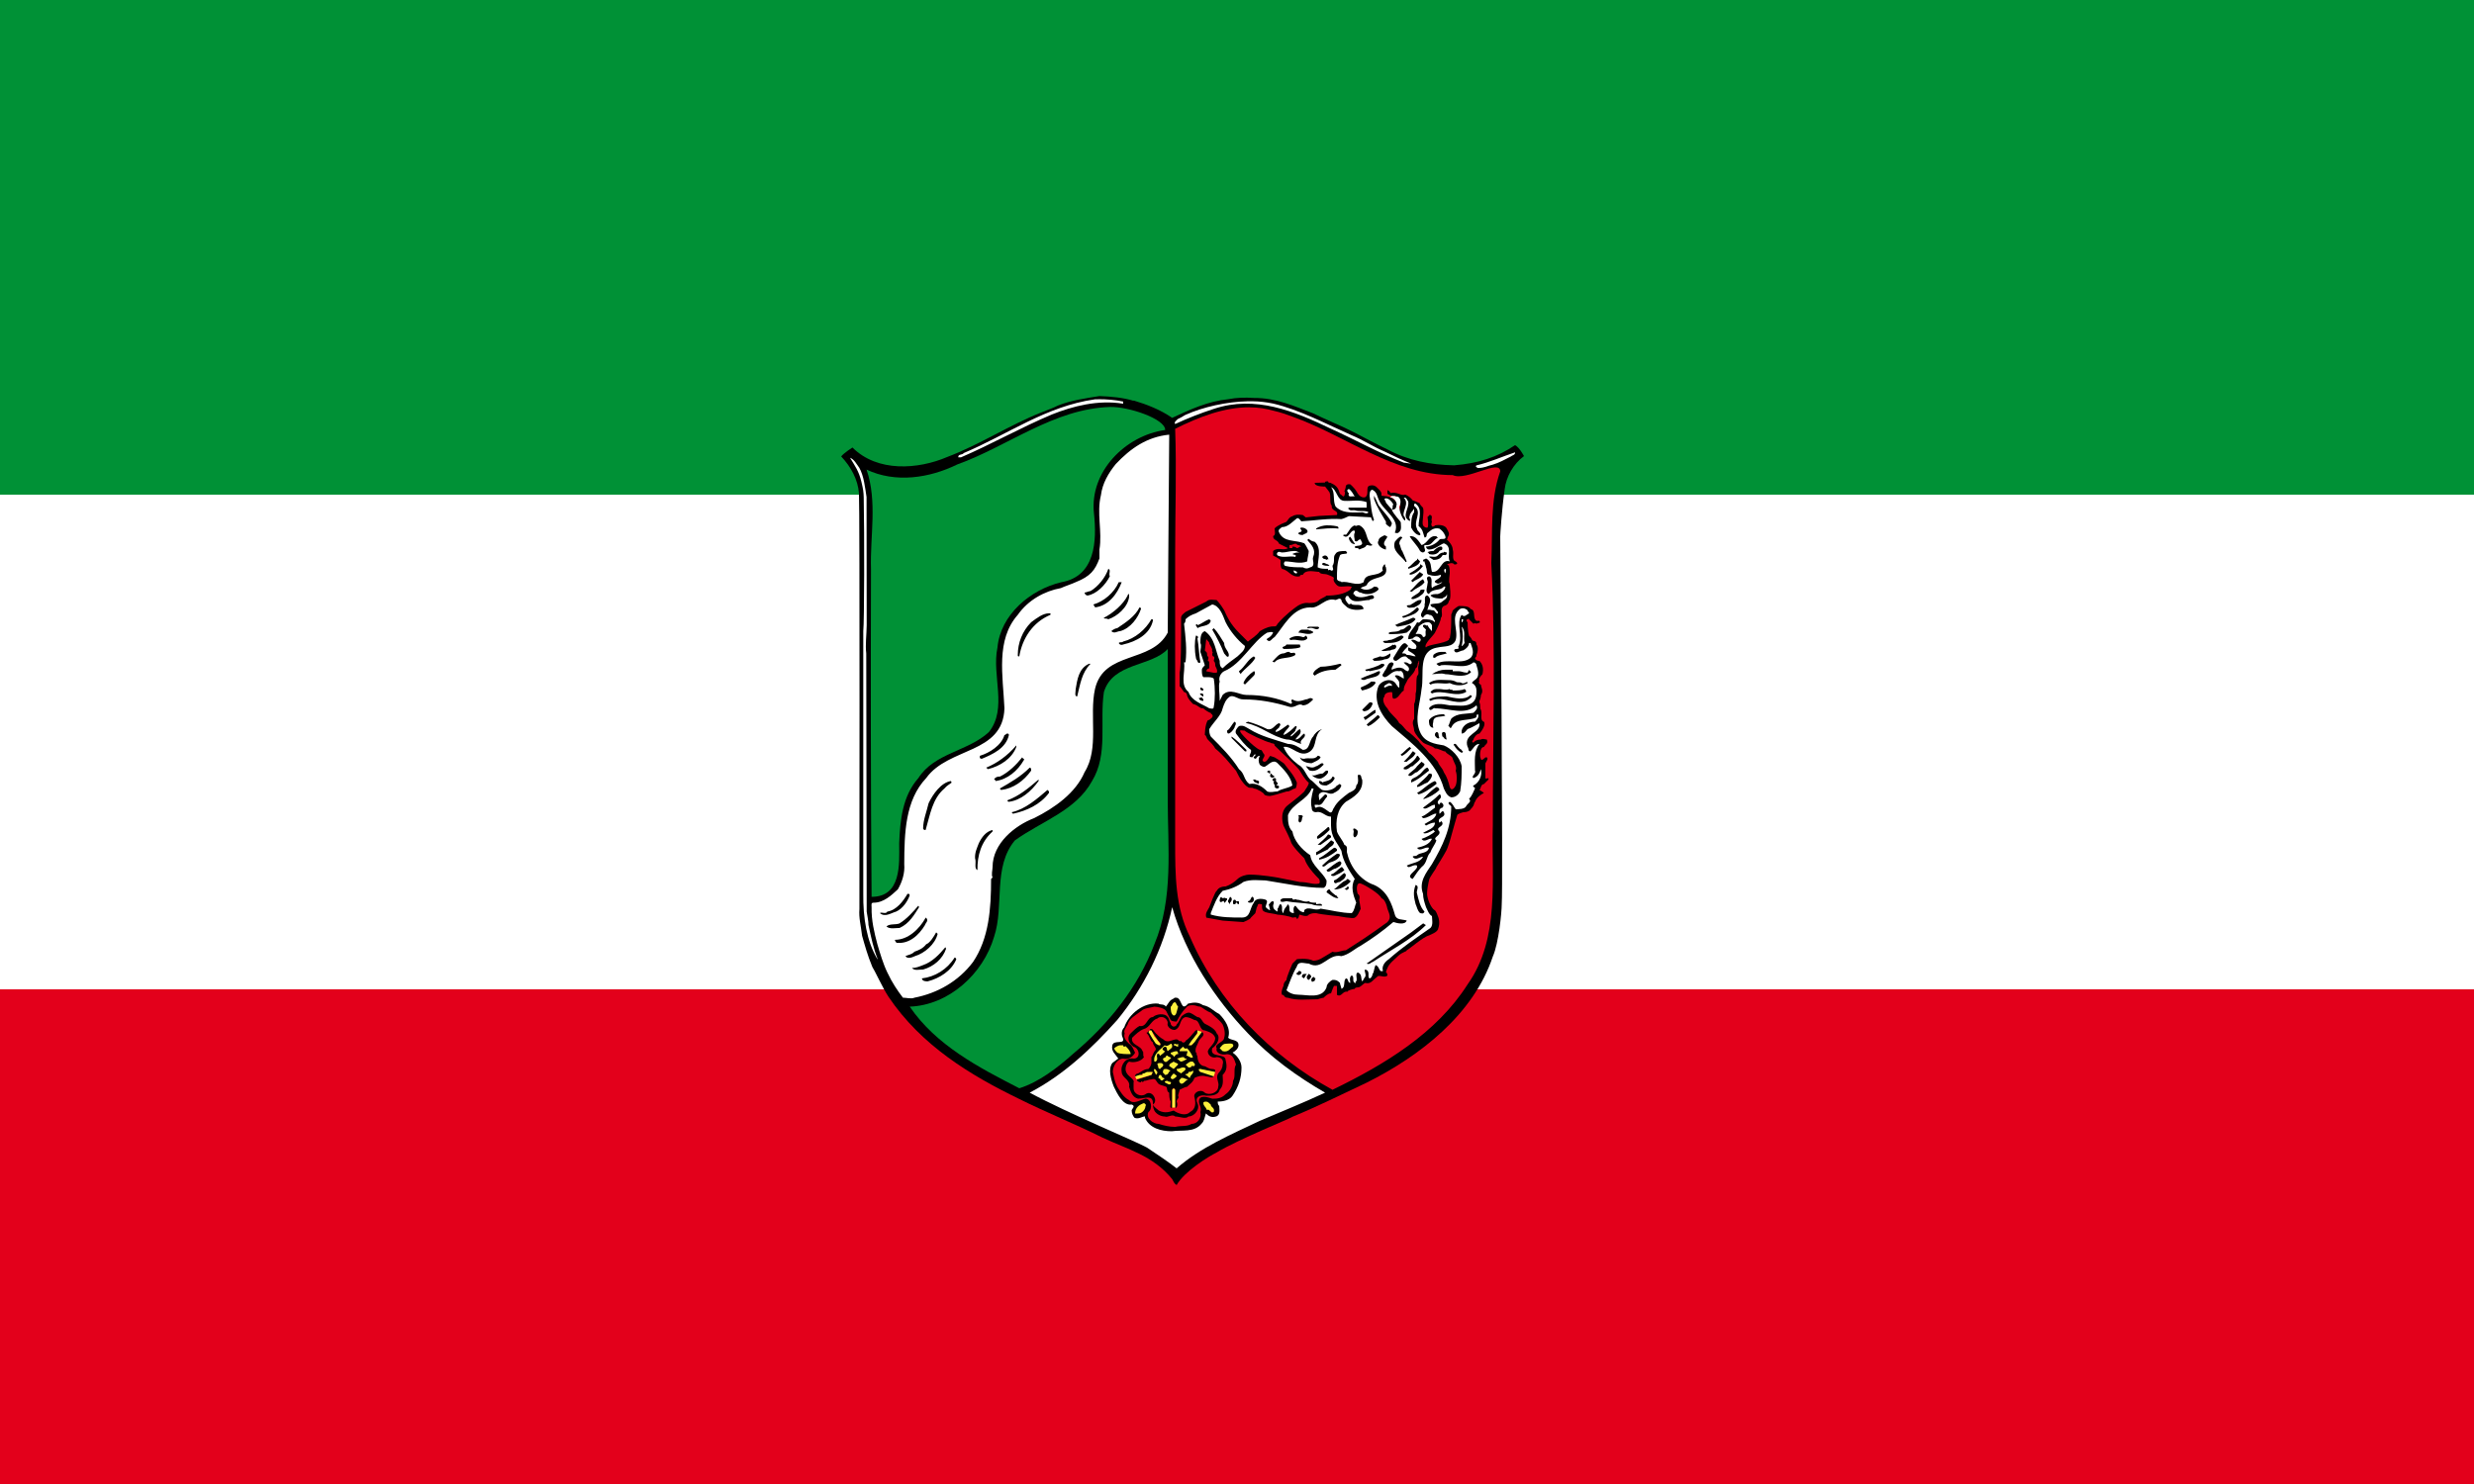 <?xml version="1.0"?>
<svg xmlns="http://www.w3.org/2000/svg" id="svg2130" height="480" width="800" viewBox="0 0 5 3">
<rect x="0" y="0" width="5" height="3" fill="#333333" stroke="none"/>
<desc>Civil flag of North Rhine-Westphalia</desc>
<rect height="1" width="5" y="0" x="0" fill="#009136"/>
<rect height="1" width="5" y="1" x="0" fill="#FFF"/>
<rect height="1" width="5" y="2" x="0" fill="#e3001b"/>
<g transform="matrix(.003 0 0 .003 1.7 .799)">
<path d="m197 3.54c9 2.68 18 6.19 26 11.7 12-5.58 24-11.2 38-12.6 5-1.02 11-1.23 17-0.82 15-0.1 27 5.47 40 10.4 7 3.4 14 6.4 21 9.6 9 4.2 20 10.5 29 14.7 14 7.5 29 10.4 45 10.7 16-1.3 29-5.4 41-13.6 3 1.6 6 7.4 6 7.4-7 5.1-12 13.8-13 22.3-2 13.9-3 30.7-3 31.9 0 3.1 2 236 1 248 0 5-2 26-6 35-13 39-49 67-85 85-17 8-33 16-50 23-1 1-36 15-51 24-6 3-22 13-27 22-1-1-1 0-3-4-13-16-30-20-47-28-18-9-38-17-56-26-33-16-66-36-88.2-69-3.9-6-9.4-18-10.8-20-3.3-8-4.9-14-6.9-21-0.8-7-2.3-12-1.8-18 0 0 0.3-272-0.3-280-0.7-9.4-5.4-18-12-25 2.19-2.6 7.61-6 7.61-6 16.8 16.8 44.2 14.8 63.8 6.4 22.2-8.4 41.6-21.4 63.6-30.1 4-1.58 8-3.02 11-4.57 9-3.61 19-4.96 28-6.4 8 0.307 16 1.03 23 3.2"/>
<path fill="#e3001b" d="m275 8.12c-17-0.05-34 6.48-50 14.5 1 27.9 0 55.7 0 83.4v195c0 22 0 44 10 64 19 44 54 80 96 103 35-17 70-38 91-71 22-31 16-71 17-107 0-59 2-118-1-177 1-20.4-1-42.1 6-61.7 0-8.7-23 6.8-32 2.5-40-0.1-72-26.6-108-39.4-4-1.5-8-2.9-12-3.8-6-1.7-11-2.45-17-2.47zm53 49.9c0 1.4 2 0.7 2 1.2 4 1.7 5 3.7 6 7.2 2 1.3 2 2.4 3 1.3 0-0.8 1-2.1 0-3 0 0 1-2 1-3.8 1-0.9 1-1.1 3-0.9 1 1 2 1.8 3 3.1s2 3 2 3.1c1 1.6 3 3.1 5 2.5 3-1.8 0-6.9 3-7.8 4-1 5 1.6 7 3.3 1 1.6 1 1.1 1 3.5 2 0.2 5 0.3 6 1.2 2 0.5 4 2.4 5 3.9 0 2.2-1 3.4-2 5 0 0.1-1-0.3-1 0.3 1 0.8 1 3.3 3 3.4 1-4.4 4-10.7-2-13.7-2 0.4-3-0.2-5-1.4v-2.5c1 0.5 2 1.2 2 2 5-1.1 7 2.2 10 1 2 0.8 4 2.4 5 3.9 3 1 3 1.3 5 2.1-1 0 2 2.9 2 2.9 1 3.7-1 9.5 0 11.9 1 1.4 2 1.6 3 1.5 1-1.3 0-7.2 0-7.2 1-0.4 1-1.8 2-1.3 2 0.9 0 3.1 1 4.3 0 1-1 1.9 0 3.2 0 0.8 2 0 2-0.5 3-0.7 7-0.1 8 2.2 1 2 2 2.9 1 5.2-1 1 0 1.4-1 2.1 1 0.8 4 3.8 4 6.8 1 3-1 7 2 8l1 1c0 1-1 1-2 1-1-2-5 0-5 0 2 0 2 4 2 6 0 1-1 6 0 7 0 3 1 7 0 11-1 0 0 3-4 4-3 2 0 6-2 8 0 2-2 6-4 10-1 2-8 8-6 10 0-1 5-2 5-2 5-1 9-2 10-3 1 0 0-2 1-1 1-5 1-10 1-15 0-3 0 0 1-4 2-2 4-3 4-3 3 0 7 0 8 2 4 1 1 6 4 8h2c1 2-1 1-2 2-1-1-2 0-2 0l-3-3c0-1-1 0-1 0-1 0-1 1 0 2 0 0 0 6 1 9 0 0 2 2 2 3 1 1 3 0 3 3 0 0 2 2 0 7 0 1 0 1-1 2 0 1 1 2 3 2 2 2 3 5 2 9-1 1-3 3-2 5-1 0 0 2 1 2 0 2 2 4 0 7 0 0 0 2-1 4v1c1 2 0 4 1 5 1 3-1 7 2 8 0 0 2 2-3 8-2 0-4 3-4 4 0 0-2 2 0 2 1-1 2-2 5-2 1-1 3 0 4 0 1 3-1 3-2 5-3 0-3 7-2 8 0 2 3-1 3-1h1c1 1 0 2-1 4v10c0 1 3-1 2 1l-3 3c-2 0-2 3-3 4 2 1 3 2 3 2-2 1-5 3-6 6-1 1 0 2-3 5-1 2-5 2-5 2s-4 1-4 2c0 0-3 10-4 14 0 0-2 8-4 11-1 2-6 10-6 10 0 1-5 7-5 9 0 0-2 8-1 11 1 5 4 9 5 9 1 1 2 4 2 4s2 4 0 9c-1 2-4 3-6 4-4 1-13 9-15 10 0 1-3 1-6 4-2 2-6 5-7 8 0 0-1 2-1 3 1 0 1 2 1 2-2 2-6-1-7 1-3 2-4 5-8 4-2 1-3 3-5 3 0 0-2 0-2 1-1 0-5 1-5 2-3-1-4 4-7 2v-6h-2c-1 2-2 5-2 5-2 0-4 2-5 3-1 0-4 1-4 1-7 0-14 1-20-1-3 0-2-2-4-2-1-2 1-6 1-6 0-2 1-3 2-4 0-2 4-11 4-11l3-3s7-1 11 1c4 0 6-2 8-3l5-3c3 1 6-1 9-1 19-12 25-17 28-19 3-3 1-6 0-9-1-5-3-7-4-7-1-3-11-9-14-10s-3 4-2 7c2 1 1 4 1 4l1 6c-1 2-2 5-4 6-1 1-11-1-11-1s-11-1-15-2c-2 0-3 0-5 1-1 2-6 0-6 0-1 0 0 2-2 3 0-2-2-1-3-1-2-1-8-2-10-2-3-1-9-1-10-3s0-5-1-4c-3-1-2 1-3 2l-1 4-3 3c0 1-5 3-5 3l-14-1-11-2c-1-3 1-5 2-7 0 0 4-11 5-11 1-2 3-3 6-3 3-1 6-3 8-5s6-3 8-3c8 0 19 2 19 2l15 3c6 0 9 2 13 1 1-1 0-3 0-3-7-7-9-11-10-14-2-2-8-8-9-11 0-1-4-9-5-11 0 0-3-8 2-13 1-1 8-6 12-10 1-2 3-4 3-6-2-1-6-8-6-8-1-2-12-12-17-17 0-2-2-1-3-2-2 0-17-7-17-8-2 0-4-1-3 1s12 13 14 12c1 1 1 2 2 3 1 2-3 4 0 5 2 0 3-3 4-4l3 1s7 4 7 5c3 4 6 7 8 12 0 0 0 3-1 4-2 0-3 2-6 2-3 1-10 3-11 3s-3 0-4-1c0-1-5-4-7-4-1-1-3 0-4-1-2-1-4-4-4-4-1-1-3-5-4-7-6-7-8-10-14-15-1-2-3-4-5-6-1-1-1-3-2-3 0 0 0-7 2-10 1 0 2-1 3-2 1-2-1-2-1-3-1 0-4-2-5-3-3 0-3-2-7-3-4-4-4-6-4-6 0-1-1-2-2-2 0 0-2-3-3-4v-9c1-3 1-26 1-26v-11c0-2 2-3 3-4l14-7c2-2 5-1 7-1 1 1 5 6 6 9 1 2 3 7 9 13l6 6c1-1 6-4 8-7 10-6 10-1 12-5 5-6 12-11 12-11 5-4 9-3 9-3 2 0 5 0 7-2 1-1 4-2 5-3 6 0 12-1 16-4l1-2c-4-1-8 1-10-1-1-1-3-3-2-5-1-1-4-2-4-2-2-1-5 0-6-2-3 0-9-2-11 2-1 0-2 0-2 1-6 1-7-4-12-5-1-1-1-3-1-4v-2c-1-1-5-3-5-3v-3c3-3 7 0 10-2l-6-3c-1-2.8-4-2.1-4-5.1 2-0.7 1-3.5 1-5.2 2-2.2 7-4 7-4 2-0.4 2-3.4 5-4.2 2-1.2 4-1.2 7-0.8l2 1.6 9-1 12-0.6c1-2.6-2-2.7-3-4.2-1-0.7 0-2.4-1-2.7-1-2.6 0-5.8-1-8.4 0 0-2-2.8-3-3.9 0 0-7 0.3-7-2.5l7-0.2c0-1 1-0.7 2-0.8zm-22 42c-1 0-2 1-4 1v0 2h1 1v-1c1 0 2 0 3 1 0 0 1 0 2-1h1c-1-1-2-1-2-1-1 0-1-1-2-1zm-60 64-1 8l1 1c1 1 0 2 1 3s0 2 0 3c1 0 1 1 1 2v3c-1 0-2 1-2 2l5 1v0h2c1-2-1-4-1-5s0-2-1-3c0-1 1-2 0-3-1 0-1-1-1-2 1-1-1-2 0-2 0-2-2-4-2-5s-2-2-2-3zm143 15v1c-1 0 0 3-2 4-1 4-5 6-6 9-1 2-2 3-2 6-2 1-3 4-5 5-4 2-2-3-3-4-3 0-5 1-5 3-2 2 0 6 2 8 2 4 6 6 8 10 2 1 3 3 5 5 3 2 6 5 8 7 2 3 5 5 7 8 3 2 4 4 6 6 1 3 3 4 4 7 2 3 3 6 4 10 1 3 3 1 4-1 1-3 1-7 0-10 1-3-1-5-2-8 0-2-4-3-5-5-2 0-4-2-7-2-2-2-5-2-8-4-2-2-5-5-6-8 0-3-2-5 0-8v-7-3c1-2 1-5 1-7 1-3 0-8 1-12 2-1 0-5 1-7 0-1 1-3 0-3zm-152 232c-1 0-3 0-4 1-3 3-5 6-7 10-1 0-3 0-4-1l-3-6c-1-2-6-3-8-3-4 1-7 1-9 3-4 3-8 5-9 9-1 2-3 4-2 6-1 3 1 5 3 7 2 1 3 4 4 6-1 2-4 5-8 4-4 0-7 5-7 9 1 4 1 6 3 10 2 3 4 7 8 9 3 3 7 0 11-1 4 0 5 7 2 9-2 4 3 8 7 8 3 1 7 2 11 2 4-1 8 0 11-2 4 0 7-4 6-8 1-3-1-5-1-7 0-5 6-3 9-2 3 0 6 0 9-3 3-2 5-6 5-9 2-3 0-8 2-11-1-3-2-7-6-7-4 1-8-1-7-4-2-3 5-4 5-7 1-3 0-7-1-9-2-3-5-5-8-8-3-1-5-3-7-4-2 0-3-1-5-1zm-3 5c2 0 4 2 6 3 3 0 3 4 6 5 2 1 6 3 7 6 3 3 0 8-3 10-2 7 9 3 9 8 1 4 1 7-2 10 0 3 1 7-2 10-1 4-6 4-9 4-4-1-8 1-6 5s-2 9-6 9c-2 2-6 0-9 0-2-2-5 1-7 0-3 0-6-2-7-4s-1-4-1-5c0-6-6-3-10-3-4-1-5-5-6-8 1-5-5-6-5-10-1-5 3-10 8-9 5 0 4-7 0-8-3-2-5-6-2-9 2-2 4-4 6-5 5 1 5-6 9-6 2-2 8-3 10 0 1 1 1 3 2 4 0 1 0 1 1 2s3 0 3-1c2-2 3-6 4-6 1-1 3-2 4-2zm-18 3c-1 0-2 0-3 1-4 1-5 6-9 7-3 1-6 4-8 6-1 5 6 5 7 9 1 0 0 3 1 4-2 3-7 4-10 3-2 1-3 5-2 7 1 3 6 5 5 7v4c0 4 5 6 8 4 4-3 8 3 6 6l-1 1c1 2 3 3 4 4 4 2 7 1 10 0 3 2 8 4 11 1 4-2 4-6 3-10-1-3 4-6 7-3 3 2 9 0 9-4 1-3-2-6 0-9 2-2 3-4 3-6 1-3-1-5-4-5-3 1-6-1-6-4 1-3 5-5 5-9-1-3-4-4-7-5-4 0-3-7-7-7-2-1-4-2-6-2-4 1-3 6-6 8-2 2-7-1-6-4 0-2-2-4-4-4zm-7 8c1 0 2 2 3 3s3 3 5 4c3 3 6 0 9 0 1 0 2 2 3 1 1 2 3 1 3 0 3-2 4-4 6-6 1-2 3-1 2 0-1 3-4 6-5 8 1 3 3-2 4-3s2-3 4-5c3 2-1 4-2 6-1 3-3 5-2 8 1 0 0 2 1 2 0 3 1 6 4 7 2 0 3 2 6 2 0 0 2 0 2 1s0 2-2 1-6-1-8-2c-2 2 0 2 2 2l7 2c0 3-3 1-5 1-3-1-6 0-8 1-1 3-3 4-5 6-1 0-3 1-5 2 0 1-1 3-1 4 1 2-1 2-1 4 1 2 0 5-1 4v-12c-1-2-2-1-2 1v11c-2 1-1-2-1-4-1-2-1-4-1-6-2-1-1-3-2-4-2-1-5-1-6-3-1-1-1-3-4-2-2 0-3 1-5 1-1 2-2-1-2 1-2 0-4-2-2-2 3-1 6-2 9-3 2-3-2-2-3-1-2 0-4 1-7 2-2 1-1-2 1-2 2-1 4-3 7-3 1-1 2-3 2-4v-4c1-1 1-3 3-5 0-2-2-3-2-5-2-1-2-4-4-6-1-1 1 0 1-2 2 4 4 8 7 10 3-1-1-3-1-4-2-3-3-5-5-6 0-1 0-1 1-1z"/>
<path d="m199 48.4c-9 6.2-14 16.3-15 26.9-2-0.3 0-3.9-1-5.9 1-2.8 2-5 2-7.9 3-5.6 8-12.3 14-14.2v1.1z"/>
<path d="m199 62.2c-3 4.3-5 9.1-5 14.1-1 0.2-1-0.6-2-1 0-7 3-14.1 9-17.5 2 2.2-1 2.4-2 4.4"/>
<path fill="#fff" d="m173 2.72c-1 0-1 0-2 0.03-33 4.64-59 23.8-88.4 36.2-1 1.5-3.9 0.5-3.7 2.9h1.8c20.3-8.7 40.3-20.1 61.3-28.9 14-5.61 31-10 48-7.25v-1.44c-5-1.08-11-1.61-17-1.59zm101 1.34c-14 0.26-30 3.76-42 9.14-2 1-2 1.4-5 2.7-1 0.9-3 2.2-2 3.5 8-3.7 17-7.3 26-10.2 28-9.31 54 1.4 79 13.4 17 7.7 32 16.2 49 22.8 2 0.2 3 0.5 5 0.7-6-2.4-11-4.8-18-8.2-8-3.4-14-7.6-22-10.9-17-7.5-35-17.2-53-21.4-5-1.01-9-1.47-14-1.54-1-0.01-2-0.02-3 0zm-53 22.5c-15 1.5-26 9.2-36 19.8-5 6.2-9 13-10 21-3 12 1 24.5-1 36.6v6c-3 8-6 12-16 16-2 1-8 3-10 4-11 2-22 8-29 18-15 17-10 41-9 63-1 31-37.6 26-52.7 47-14.2 15-14.7 37-14.8 58 0.5 6-1.4 12-4.3 17-4.4 4-9.5 9-16.4 9-1.6 0-1.4 1-1.3 3-0.2 9 1.8 17 3.9 25 1.8 6 3.8 13 6.7 19 3.3 7 6.7 12 10.5 17 2.5 0 5.5 1 7.8 0 15.4-3 29.6-11 39.4-24 10.8-16 12.2-36 12.2-56l1-1c-1-2 0-5 0-7 0-16 15-28 28-33 14-7 28-17 34-31 10-16 3-38 7-56 6-26 38-17 49-38l1-133zm233 11.9c-9 3-17 6.7-26 8.8-1 0.7 0 1.3 1 1.8 5-0.2 6-1.4 10-2.3 4-1.2 8-3.3 12-5.4 1-0.9 3-1 3-2.7v-0.2zm-448 3.7c3.3 5.5 5.9 8.9 7.6 16 1.2 5.1 1.5 6.8 1.6 10.7 0.5 24.4 0.4 84.1-0.3 90.1v177c-0.2 16 2.3 32 9.5 44h0.2c-2.8-7-4.5-15-6.2-23 0-3-0.8-6-1.2-9l-0.3-174c-0.7-6 0.2-12 0.3-19l-0.1-86.4c-1-6.4-1.8-14.3-4.9-19.7-1.8-2.4-3.41-5.7-6.2-6.7zm324 19.8c3 3.6 1 8.5 3 12.9 4 4.4 10 4.3 17 4.1 2-0.6 3 1.4 5 0.3v-0.7c-3-1-6-0.2-8-0.8-2-0.8-4 0.5-5-1-1-0.5 0-0.7 0-1h12v-3.7c-5-1.9-10-0.6-15-0.9-5-0.1-5-7.8-9-9.2zm12 1.2-1 0.6c0 0.7 0 1.7 1 2.1-1 3.9 3 1.5 4 2.5-1-1.5-2-4-4-5.2zm16 0.5c-2 0.2-2 2.6-2 4.2 1 5.3 1 11.2 3 16.1l-1 1c0-0.8-1-1.7-1-2.7l-15-0.8c-2 0.9-3 1.5-5 2-9-0.6-18 1-27 1.5-1-1.2-2-2.6-3-2-3 2.3-6 5.9-10 5.9-1 0.8-3 1.8-2 3.5 3 6.9 11 5 17 7.4 1 1.2 2 3.2 3 5.2 0 2-1 5-1 7-5 2-10 0-15 0-1 1-1 2 0 3 4 1 8 1 12 1 2 1 3 1 5 0 4-1 1-5 2-7 2-5-1-8-4-11.4l1-0.8c1 0.9 2 1.7 4 2 5 4.2 2 12.2 2 17.2 2 1 4 1 7 1v1c2-1 2 1 3 0 1 0 0-2 0-3 2-3 0-6 2-8 1-2 4-2 7-2 3 3-3 1-4 3-2 5-2 10-2 16 1 2 3 1 3 2 5-1 10 3 15 0 1-7 9-3 13-8-1-1 0-3 1-4 1 0 0 1 1 2 2 9-10 5-13 12-1 1-3 1-4 2 3 2 7 1 9-1 1 0 3 0 3 2-3 3-8 4-12 2-2 0-2-2-4-1 0 0-1 1-1 2 1 0 1 1 1 1 3 2 7 1 10 0 1 0 2-1 3 1 0 2-3 1-3 2-5 0-11 3-14-2 0-1-2-1-2 0-1 1 0 3 2 5 0 0 2-1 2 0 3 1 7-1 8 3-3 1-8 1-11-1-1-1-4-3-4-5-1-2-3 0-4 0-7-2-11 6-17 5-12 0-18 13-24 20-2 1-3 4-5 2-1 0 0 0 0-1 2-1 3-2 4-4-1-1-3 0-4 0-10 6-17 21-29 26-2 1-4 4-3 7-1 3 0 8 0 12v1l2-4c5-5 11 0 16 0 11 0 21 2 30 6 2-1-1-2 1-3 3 2 6 1 9 0 2 0 3-2 5 0-2 2-4 4-7 4-3-2-5 2-9 1-10-3-20-5-31-5-4 0-6-3-9-2-3 2-4 5-5 8-1 5-6 9-9 14 0 2 0 3 1 5 7 7 14 14 19 22 4 3 3 7 7 10 5-1 9 2 12 5 2 1 5 0 7 0 3-2 7-2 10-4-1-6-6-11-10-15-3-3-6 1-8 2-1 1-3 0-4-1-1-2-1-4 0-6-2 0-2 2-3 2-3-1 1-2 0-3-1 0-1 1-2 2-4 0 0-3-1-5-4-3-7-7-10-11-1-2 1-4 2-5 3-1 5 1 7 2 8 5 17 7 26 10 4 0 7 2 10 4 5 0 4-6 7-9 1-2 3-4 6-5-6 4-3 11-8 15-7 5-12-4-18-3 2 5 6 9 10 12 4 2 5 7 8 10 3 2 5 5 8 7 3 1 8 0 10-3 1 0 1-1 2-1l1 1c-1 3-3 4-5 5-3 2-6-2-9 0-2 1-1 3-1 4v1l4-4c1 0 2 1 1 2-2 2-3 6-6 5h-2c0 1 0 2 1 2 3-2 6 1 9 3 2 1 2-2 3-3 2-4 6-7 10-10 2-1 5-2 5-5 2-2 1-5 1-7 3-1 2 2 3 3 1 8-6 12-11 15-6 5-7 13-6 20 1 3 4 6 5 9 3 1 1 4 2 6 2 9 9 18 18 21 9 4 12 13 14 20 1 4 5 3 8 4-1 3-6 2-9 1-7 6-14 11-22 16-4 2-8 6-13 7-9-2-13 10-22 5-3 0-7-2-8 2-3 5-5 11-7 16 2 2 5 3 8 3 6 0 16 3 19-5 0-2 2-4 4-5 2 0 3 0 5 2 0 1 1 3 1 4 3-1 1-5 3-7 2 0 1 3 3 3 0-1-1-4 1-5 2 1 0 4 2 5 1 1 0-1 1-1 1-2-1-5 1-6 3 1 2 4 3 6 1-1 1-2 2-3 1-2-1-4 0-5 4 1 1 5 3 6 1 0 2-2 2-3 1-1 1-4 2-6 3 1 2 5 5 4-1-3 1-6 4-8 9-8 18-14 28-21 2-2 1-6 1-8-2-1-3-4-4-6-1-3-2-6-2-9-3-8 2-14 6-20 7-12 13-24 13-39-1-1-3-2-1-3 2 1 3 4 4 5 2 0 6 0 7-2s4-3 2-5c2-2 3-5 4-7 0-1-2-1-1-2 4-2 6-7 5-11-1 3-2 5-5 6-2-1 2-3 1-5 0-6-1-13 3-18-3 0-4 3-6 5-2 0-1-2-2-3-3-9 9-9 8-16-2 1-5 3-8 4-1 1-2 3-4 3v-2c1-4 5-6 9-6 1-1 3-3 2-5-1 0-1 1-1 2-5 3-14 0-17 7-1 1-1-1-2-1 1-2 1-3 2-5 4-4 10-3 15-4 2-2 3-3 2-5-8 7-18 2-28 2-1-1-3 3-4 0 3-4 9-3 14-2 5 0 10 1 14-1s4-6 4-9c0-2-1-4-3-5 0-1 2-2 3-3 2-2 1-6 0-9 0-1-1-2-2-2-6 5-14 1-22 2-1 1-2 0-3-1 7-4 17 1 23-4 3-3 1-7 0-10h-1c0 2-2 4-4 5-2 0-5 3-6 0 0-1 1-1 2-1 2 0 0-2 1-2 3-7-2-15 2-21 2 2 3 0 5-1 0-1-1-1-1-2-1-1-3-2-5-1-7 5-1 14-3 21-2 5-8 4-12 5-14 2-9 18-11 28-1 10-5 20-1 29 3 7 10 8 16 9 5 2 11 8 12 14 0 6 0 11-1 17-1 2-3 4-6 4-3-1-4-4-5-6-5-18-21-30-35-42-7-7-13-17-9-27 1-2 4-4 7-4 2 0 4 1 5 3 1 1 1 2 2 2v-3c0-2-2-3-3-5 2-1 4 1 6 2v-1c0-2-1-5-3-4-5-1-7 4-10 4-3-1 0-3 0-4 2-2 2-6 5-6 3 1-1 3 0 5 2-1 5-2 7-1 1 0 2 2 4 2 2-3-2-4-3-6h1c2 0 3 2 4 1s0-2-1-3c-1 0-2-2-3-2-3 0-4 2-6 3-2 0-2-1-2-2 2-3 4-7 6-9s3 0 4 1c-1 1-4 4-4 5 2 0 2 0 3 1 3 0 4 1 6 1-1-2-4-3-5-4v-2c1 0 2 1 3 1h2c2-3-2-4-3-6 3-1 4 2 6 1 1-2 0-2-1-3-2-1-3 0-4 1-1 0-3 1-3 0 0-4 4-7 6-11 2 1 2-1 4-2 3 0 6 0 8 2v-1c-1-1-1-4-4-4-1-1-3 0-4 2-4-2 2-6 1-9 1-2-1-6 2-6 4 3 0 7 0 10 1-1 2 0 4 0 1 0 2 3 3 2v-1c-1-1-2-3-3-3s-2-1-2-2c3-1 6 0 8-2 1-1 4-2 3-5 0 2-2 2-3 3-3 0-6 0-8-2 1-1 3-1 5-1 3-1 5-3 5-5h-1c-2 3-8 1-10 5-3-1-1-5-1-7 1-2-2-4 1-5 3 1 1 5 2 8 2-2 5-2 7-4-1 0-2 1-3 1-6-2 3-3 2-6-3 1-5 1-8 0-2 0-1-3-2-5 0-1-1-3-1-4h-1c0-2 1-1 2-2 4 2 3 6 4 9 6 1 6-9 12-7-2-4 2-10-4-12.2-3 1.2-6 4.2-10 4.2-1 0-2-1-2-2 3 0 7-2 9-4.6 1-1.3 5 0.7 4-2.5-1-2.4-2-3.6-4-5-4-0.9-6 1.4-8 3-1 0.9 0 2.9-2 3-1-2.8-1-5.5-4-7.7 0-5.4 3-11.2-2-15.1-1-0.4-1 0.6-1 1.5 6 4.6-1 9.8 2 15.6 0 1.4 3 2.8 2 4.2-3-0.1-5-3.3-6-5.2 0-3.8 0-7.5 2-10.4v-2.3c-1 1.7-3 3-3 5-1 1.2 1 2.4 0 3.3-6-3.1 0-8.4-1-13.2-1-1.1-1-2.9-3-2.5 4 3.9-1 8.6 0 12.2 1 1 1 1.7 1 3-1 0.8-4-5.3-4-9.1 2-4.2 0-7.3-2-6.9-1-0.5-4-0.7-4 0.5 3 0.3 5 4.6 4 5.6 0 3.3-3 2.5-3 2.9 1 2.8 6 7.8 6 8.4 0 2.6 1 5.6-2 7.2-1-0.1-1 0.2-2-0.3 4-9.4-8-14.6-11-22.5-1-2.1-1-4.7-4-6.3v-0.1zm1 4c1 1.9 2 4.1 3 6.4 3 4.2 7 7.8 9 12.1 0 1.3-1 2.2-1 2.7-1-0.2-2-1.2-3-2.1v-1.6c-3-5.1-6-9.6-8-15.3v-2.2zm8 1.8s-1 0.2-1 0.4c0 0.9 1 1.3 1 2.5 1 1.2 3 3.6 4 4.6 1-0.8 0-2.2 1-3.4-1-1.9-3-4.1-5-4.1zm-21 18.2c1 1.3 2-1 4 0.5 5 3.3 3 9.7 8 12.8-2 1-2 0-4 0-1 2-3 2-5 3-1-2-3 0-3-2 2-1 4 0 5-2 0-1.2-1-2-1-2.8-2-0.3-2 2.4-4 0.9 0-1.5-1-3.6 0-5.5v-1.2c-3-1.4-4 6.7-8 3 1-0.7 2-0.5 2-0.2 2-2.1 3-5.5 6-6.5zm-19 0c2 0 4 0.1 5 0.3 1 0.3 3 0.1 3 1.4v0.5c-5-0.6-10 0.1-15 0.5v-0.5c2-1.5 5-2.1 7-2.2zm-17 1.5c2 0 3 0.7 4 1.8 1 2.1-2 2.3-3 3.2-1 0-2 0-3-0.8 0-1.2 1-0.8 2-1.5 1-1.2-2-2.1 0-2.7zm56 5.2c1 0.2 1 0.5 2 1-1 2.2-4 4.6-1 6.6v2c-1 0-3-1-4-2s-2-2.6-1-3.9c0-2.2 3-3.1 4-3.7zm34 0.6s1 0 1 0.1l1 1c-3 1.1-4 4.9-7 4.9h-2c-1 2 2 4-1 5-1 0-2-1-2-1-2-4-5-6.4-7-9.9 4-0.7 6 3.3 8 5.9 4-1.1 5-6.2 9-6zm-23 0.3s1 0.2 1 0.8c-1 1.2-2 2.1-2 3.9 1 2 1 4 2 5l3 7s-1 1-1 0c-3-4-9-7-7-13.2 1-1.3 3-3.5 4-3.5zm-34 0.1c1 1.5 2 3.4 3 4.6 0 1-1 0-2-0.2-1-1-2-2.3-2-3.7l1-0.7zm61 6.6s1 0 1 1c0 2-1 1-2 2-1 2-4 3-7 2 0 0 0-1-1-1 1-1 3-1 4-1 1-1 3-3 5-3zm-99 3c-3 0-5 1-8 1-1 0-2-1-3 0s0 2 0 2c4 2 8 0 12 1 1-2-1-1-2-2 2-1 3-1 5-1-1 0-2-1-3-1h-1zm101 1c0-1 1 0 2 0 0 3-2 1-3 2-1 2-3 3-6 3l-3-2c1-1 4 1 6-1 1-1 2-2 4-2zm-80 2c1 0 2 1 2 2 1 1 0 0-1 1-1-1-2 0-3-2 0 0 1-1 2-1zm62 2l2 2c-1 3-5 4-8 5v-1c2-1 4-4 6-5v-1zm-63 3c1 0 2 1 3 1l1 1c-2 0-4 0-5-1 0-1 1-1 1-1zm65 1c1 0 1 1 2 1-2 3-6 6-9 6v-1c2-1 5-3 7-5v-1zm-210 3c2 1 0 3 1 5-3 6-9 12-15 13-1 0-2-1-2-2 1 0 3-1 4-1 5-3 10-9 12-15zm227 0c-1 0-1 2 0 3 0-1 1-2 0-3zm-102 1c-1 2 3 3 2 1l-2-1zm85 1c0 1 2 1 2 2-2 3-5 3-7 5l-1-1 6-6zm2 5 1 2c-2 3-6 4-8 6-1 1-1 0-2 0 3-2 5-6 9-8zm-204 2h1c-3 8-9 16-18 17 0-1-1-1-1-2 7-2 14-8 17-15h1zm204 5h1c0 3-3 4-4 5-2 1-4 2-5 1 1-2 5-3 6-5 0-1 1-1 2-1zm-198 3v2c-1 7-8 13-14 15-2-1-3 0-3-1 6-3 13-9 16-15 0-1 1-1 1-1zm196 4h1c0 3-3 4-5 5-2 0-4 1-5-1 1-1 2 0 3-1 2-1 4-3 6-3zm-140 3-11 6c-3 1-5 2-7 4 0 1 0 2-1 3 1 9 2 17 1 26h-1c1 7-3 15 3 20 2 6 9 8 14 11 1 0 3 1 3-1 1-5 1-13 0-19-1-1-3-1-5-1h-2c-1-1-1-3-1-5 0-1 1-2 2-3l-3-9c0-2 1-4 0-6 0-3 0-7 3-8 7 5 7 13 10 20 0 2 0 4 2 5 3-3 6-5 10-8 2-2 5-4 5-7-5-4-10-10-13-16-2-5-4-11-9-12zm-49 2s1 0 1 1c-2 6-7 13-14 15-2 0-4 2-6 0 1-1 3-2 4-2 6-4 12-8 15-14zm187 0c2 1 1 2 0 3-2 2-6 3-9 4-1 0-1-1-1-1 4-1 7-3 10-6zm-248 4h1v1c-12 5-19 16-21 28-1 0-1 0-1-1 0-8 3-16 9-22 4-3 8-6 12-6zm245 3h1l1 1c-3 4-8 4-12 5-1 0-1-1-2-1 4-2 8-3 12-5zm-176 1c1 0 1 0 1 1-2 9-11 14-20 16 0 0-2 1-3-1 1-1 2 0 3-1 8-2 15-8 19-15zm209 0v2c1 0 1-2 1-2h-1zm-170 0 1 1c-1 4-6 3-9 5 0-1-1-1-1-2s1-1 1 0c3-1 5-3 8-4zm147 2c-2 0-4 1-6 3 0 2-1 3-2 5 1 0 4-1 5 2 3 0 1-3 2-5l-2-2v-1c2-1 2 1 3 0 1 2 2 3 3 4v-4c-1-2-2-2-3-2zm-12 2l1 1c0 2-2 3-3 4-4 1-8 1-12 1v-1c2-1 6 0 8-2 3 0 4-3 6-3zm-67 1h2 3s1 0 1 1c-2 2-4-1-7 0h-1c0-1 1-1 2-1zm102 0c1 4 1 9 0 13 1 0 1-1 2-2-1-4 1-8-2-11zm-167 1c3 3 5 7 7 10 0 4 4 6 3 9-1 1-2-1-3-2-2-5-5-11-8-16l1-1zm60 1h4c0 1 1 0 2 1 0 0 1 0 1 1-3 2-7 0-10 0 1-2 2-2 3-2zm-72 4c1 0 2 1 1 2 1 5 1 11 2 16-1 1-2 0-2-1 0 0-1-1-1-2-1-5-1-11 0-15zm74 0c1 1 1 1 1 2-3 3-7 0-11 1 0 0-1 0-1-1 3-2 6-2 9-1 1 0 1 0 2-1zm64 0h1l1 1c-3 4-8 4-12 4-1 0-1 0-2-1 1-1 2 0 4-1 3 0 5-2 8-3zm-73 6h5c0 1 1 1 0 2-3 1-8 1-11 1-2-2 1-1 2-3h4zm69 0l1 1c0 3-3 2-4 3-2 0-5 1-6 0 2-1 5-2 8-4 0 1 1 0 1 0zm31 5h3l1 1c-3 1-6 1-8 3-2 0-1-1-1-2 1-1 3-2 5-2zm-103 0h1c1 2 4-1 4 2-4 3-11 1-14 5-1 0-2-1-1-1 2-2 4-5 7-5 1 0 2-1 3-1zm69 1v1c0 2-2 3-4 3-2 1-5 1-7 1l-1-1c1-1 3-1 5-2 3 1 5-1 7-2zm-92 2 1 1c-2 4-7 7-10 11 0-1-1-1-1-2 4-3 6-8 10-10zm-111 5h1c-6 6-7 14-9 22-2 0-1-3-1-5 1-6 2-14 9-17zm198 0s1 0 1 1c-2 3-6 3-10 4-1-1-2 1-3-1 4-1 8-2 11-4h1zm-29 0s1 0 1 1l-4 3c-5 0-10 1-14 4l-1-1c0-2 3-4 5-5 4 0 9-1 13-2zm71 4h2 3v1h4c2 0 3 1 6 1l1-2c0 1 2 1 1 2-5 4-12 1-17 1-3-1-6 0-9 0 3-2 6-3 9-3zm-45 1c1 0 1 0 1 1-1 3-5 3-8 4-1 0-3 2-5 0 4-2 8-3 12-5zm-84 0c1 0 1 2 0 3l-6 6-1-1c1-3 4-6 7-8zm131 6c1 0 3 0 5 1 1 1 3 0 4 1 2 1 4-2 4 0-3 2-8 2-12 0-4 1-9-1-13 1l-1-1c4-3 9-2 13-2zm-50 1s1 0 1 1c-2 3-5 4-9 5 0 0-1-1-1-2 2-1 5-2 7-4h2zm10 1c-2 1-4 2-3 3 1 0 3-2 5-1v-1s-1-1-2-1zm-127 3c1 0 2 1 2 1v1c-1 0-2 0-2-1v-1zm161 1c2 0 4 1 7 0 0 1 2 0 2 1 3 0 6 0 8-1 1 1 1 1 1 2-7 4-16-2-23 1l-1-1c1-1 2-2 4-2h2zm-161 3c1 0 2 0 2 1v1c-1 0-3-2-2-2zm182 1 1 1c-1 1-2 2-4 3-8 3-16-4-24 0l-1-1c3-2 8-2 12-2 5 1 12 3 16-1zm-182 2c1-1 1 0 2 1v1c-2 0-3-1-3-2h1zm115 3c1 0 1 1 1 1-1 3-3 5-6 5l-1-1 5-5h1zm3 5v1 1l-7 5c0-1-1-1-1-2 3-1 5-4 8-5zm46 3l1 1c-3 1-7 0-8 3 0 2-1 3 0 5h-1c-2-1-2-3-2-5 2-3 6-4 10-4zm-45 1c1-1 1 0 2 1-2 2-5 5-8 6l-1-1c2-2 5-4 7-6zm-96 4c2 1 0 3 0 4-1 2-3 4-4 4s-1-1-1-2c2-1 3-4 5-6zm9 0c4 1 9 3 13 5 4 1 5-3 8-4 2 1 0 2 0 3-1 1-3 2-2 3 3-1 5-3 8-5l1 1c-1 2-4 4-4 6 3-1 6-4 8-6 2 0 0 2 0 3-1 2-4 3-3 4 2-1 4-4 6-5 2 3-2 5-3 7 3 0 4-3 6-4 2 3-4 4-2 7-4-1-6-3-10-3-10-2-17-9-27-11-1-1 0 0 1-1zm132 7c2 0 1 3 2 5-2 0-2-2-3-2 0-1-1-3 1-3zm-5 0c2 0 1 2 2 4-1 1-3-1-3-2s0-1 1-2zm-289 1s1 0 1 1c-2 9-11 13-18.2 16-0.6 0-1.8 0-1.3-2 6.5-2 14.5-7 16.5-14 1 0 1-1 2-1zm151 2c3 2 7 6 10 9v1h-1l-9-9v-1zm150 5h1c1 1 2 3 4 4 0 1 2 1 0 2-2-1-4-3-5-5-1 0 0-1 0-1zm-295 1v1c-3 8-11 13-19.1 15l-1.2-1c7.3-3 14.3-8 20.3-15zm265 1 1 1c-2 2-4 4-6 5 0 0-1 0-1-1 2-1 3-3 6-5zm2 3c1 0 1 1 2 1-1 3-4 4-6 6h-2c2-2 4-4 6-7zm-64 3c1 0 1 0 2 1-1 2-4 3-6 4-3 0-7-1-8-4 1 1 2 1 3 1 3-1 7 1 9-2zm67 0c1 0 1 1 2 2-1 2-3 3-5 5-2 0-3 3-6 2v-1c3-2 7-4 9-8zm-266 1c0 1 2 1 1 2-4 7-11 13-19 14 0-1-1-1-1-1 1-2 3-2 4-2 6-3 11-8 15-13zm269 3c1 1 2 1 2 2-1 2-3 3-5 5-2 0-4 4-6 2 1-2 4-3 6-6l3-3zm-67 1s1 0 1 1c-2 2-5 5-9 4-1 0-2-2-3-3 2 0 4 2 7 0 1 0 3-2 4-2zm-197 3c1 0 1 1 1 2-5 7-12 12-20 13 0 0-1 0-1-1 7-4 14-8 20-14zm268 0s1 1 1 2c-4 3-7 6-12 8v-1c0-2 3-2 5-4 2-1 4-5 6-5zm-107 2c1 0 1 0 1 1v1c-1 0-1-1-2-1 0-1 1-1 1-1zm39 0c1 0 1 0 1 1s-2 3-4 4-5 0-7-2c2 1 4-1 7-1 1 0 2-2 3-2zm70 2c1 0 1 1 1 1 0 2-2 4-3 5-3 1-5 3-7 3v-1c3-3 6-5 8-8h1zm-107 0c0 1 1 1 2 2-1 1-2 1-3 0 0-1 0-2 1-2zm41 2c1 0 2 1 1 2-1 2-3 3-5 4-2 0-4 0-5-2v-1s2 0 2 1c2-1 6-1 7-4zm-39 1s1 0 1 1c-1 2 3 2 0 4 1 0 2 0 2 1 0 0 0 1-1 1s-1 0-2-1c1-1-2-3 0-4h-1c-1-1 0-2 1-2zm-14 1h1c0 1 4 0 2 3-1-1-3-1-3-2-1-1 0-1 0-1zm-145 0v1c-5 7-12 13-20 14 0 0-1 0-1-1 8-3 14-8 21-14zm267 1 1 1v1c-4 3-8 6-12 7l-1-1c4-2 7-6 12-8zm-326 0c-0.1 0 0.3 1 0.5 1-1.1 1-3.3 2-4.9 4-8.3 7-9.7 18-12.7 28-0.8 0-1.3 0-1.7-1 0.1-6 2.3-11 3.7-17 2.8-6 8.4-14 15.1-15zm327 4c1 0 2 1 2 2-3 3-7 5-10 6h-1c3-3 6-6 9-8zm-84 1c-3 8-13 10-16 18 0 4 0 8 3 11 1 6 6 12 12 16 1 7 8 11 11 17 0 2 0 4-2 5-13 0-26-3-39-5-4 0-10-1-15 1-4 3-9 5-14 6-4 4-6 10-8 15v1c7 2 14 2 21 2 6 0 5-6 8-10 1-3 5-3 8-2 2 1 0 3 0 5 1 1 2 2 3 2l-1-4c1 0 1-2 3-2 1 1 0 2 0 3 0 2 1 3 3 4v-2c1-1 1-3 2-3 2 1 0 5 2 6 0-3 2-4 3-6 1 1 1 2 1 4 0 1 1 2 3 2 0-1-1-4 1-5 1 1 2 3 4 4 1 0 1 1 2 0v-1c3-3 7 1 11-1 7 1 14 3 21 3 2-2 2-5 3-7-2-5-4-11-1-16-4-6-8-12-9-19-3-6-7-9-7-17v-6c-4 0-6-4-10-3-2 0-3-1-3-3-1-4 0-8 1-12 1-1-1-1-1-1zm-178 1 1 1v1c-6 8-15 12-24 14-1 0-1-1-1-1 9-2 17-9 24-15zm264 3c1 0 1 1 1 2s-4 3-1 5c0-1 1-2 2-1s1 2 0 3c-1 0-2 1-2 2v2c1 0 2-3 3-1 2 4-5 3-3 7 1 0 1-2 2 0 1 3-5 3-2 6 1 3-5 4-2 6-1 3-3 5-4 8-3 3-2 7-6 10-2 2-4 5-6 8-5-2 2-5 3-8v-1c-2-1-4 1-6 1l-1-1c4-2 9-2 11-6-2 0-5 3-7 0 1-1 2 0 3-1 2-2 7-1 8-5-3-1-6 3-8 0 4-1 8-2 10-6-2-1-5 3-7 0 3-1 7-3 9-5l-1-1c-2 1-5 3-7 2 3-2 8-3 8-7-2 0-4 1-6 2l-1-1c3-2 7-3 8-7h-1c-3 1-5 3-8 3l-1-1c3-1 6-4 9-6v-2c-3 0-6 4-8 2 4-3 7-5 11-9zm-94 14c1 0 2 0 2 1-1 1 0 3-2 4-2-1 0-3-1-5h1zm19 8c1 0 1 1 1 2-2 2-5 5-8 6 0 0-1-1 0-2 2-2 5-4 7-6zm18 1s2 1 2 2 0 3-2 4c-2-1 0-4-1-5 0-1 0-1 1-1zm-244 1v1c-7.7 7-10.3 16-10.2 26-2.4-1-0.6-5-1.6-8-0.2-4 1.4-7 2.5-10 1.9-4 4.8-8 9.3-9zm226 3c1 0 2 1 2 1v1l-7 5h-2c2-2 5-4 7-7zm2 4c1 0 1 1 2 1 0 3-3 3-4 5l-8 4v-2c4-2 7-5 10-8zm2 5c1 0 1 0 2 1v1c-4 3-7 5-12 6v-1c4-2 7-5 10-7zm2 4c1 0 2 0 2 1-1 3-4 4-7 5-2 1-4 4-5 2 3-3 7-6 10-8zm2 5 1 1c0 2-2 3-4 4-2 0-5 4-6 1 3-2 6-5 9-6zm1 4c1 0 1 1 2 2-2 2-5 3-7 4-1 0-2 0-2-1 3-1 4-3 7-5zm2 4 1 1c0 3-3 4-4 5-2 0-3 2-4 0v-1c3-1 5-4 7-5zm2 4c1 0 1 1 2 1v1c-3 3-7 5-10 5h-1c3-2 5-5 8-6l1-1zm46 4c3 1 0 4 1 6 1 4 2 9 5 12-1 2-2 1-3 1-2-2-2-4-3-6-1-4-2-8 0-13zm-46 1c1 0 1 1 1 1 0 1-2 2-2 1h-1c1-1 2-1 2-2zm-12 2c1 2 3 3 4 4 1 0 1 1 2 2-3 0-5-2-8-4 0-1 1-2 2-2zm-284 3c0.7 0 0.9 0 1.2 1-1.4 4-4.7 9-9.2 11-3.5 1-7.5 4-10.9 1 1.2-1 3.9 1 5-1 6.2-1 10.7-7 13.6-12h0.3zm232 2s1 0 1 2c0 1-1 2-2 2s-2 0-2-1c2 0 2-3 3-3zm-21 0c1 2 2 0 3 1 1 0 1 0 1 1-1 1-1 2-2 2 0-3-2 1-3-1 0-1 0-2 1-3zm6 0c2 1 1 3 0 4v1c-1-1-2-2-1-3l1-2zm37 1h5c0 2 2 0 3 1 3 0 5 2 8 1 1 1 3 1 5 1v1c1 0 4-1 4 1-2 0-5 0-7-1-6-1-12-1-17-2-1 0-3 1-4 0v-1c1-1 2-1 3-1zm-34 1c1 0 1 1 1 1 0 1 0 2-1 2s-1 0-1-1 0-2 1-2zm2 1c1 0 1 0 1 1v1c-1 0-2-1-2-2h1zm-215 3 0.5 1c-3.2 5-6.5 11-13.1 14-2.8 0-6.7 1-8.9-1 2.2-2 6-1 8.7-2 5-3 9.4-8 12.8-12zm171 1c-6 28-19 54-37 76-17 19-36 37-59 49 26 14 72 33 79 37 6 4 15 10 20 14 16-14 37-23 56-32 14-6 29-12 44-19-19-11-37-24-52-40-22-23-42-53-51-85zm-166 7c2.5 2-0.5 4-0.5 5-4.2 7-10.8 13-19.3 12-0.3-1-1.2-1-0.9-2 8.6 0 16.3-7 20.7-15zm335 4c1 0 1 1 2 1-10 10-24 17-36 25-1 0-2 2-4 1l30-21 8-6zm-328 6 1 1c-1.7 7-8.7 13-15.3 15-2.2 1-5 2-6.4 0 2.1-1 4.2-1 6.1-3 2.8-1 5.5-2 7.9-5 2.6-1 5-5 6.7-8zm6.2 10 0.5 1c-2.4 7-8.4 12-15.4 14-2.7 0-5.9 1-7.6-1 2.7 0 5-1 7.6-2 5.8-2 10.8-7 14.9-12zm6.5 7c0.6 0 0.6 1 0.9 1-3.2 8-11.5 13-19.3 15-1.1 0-3.7 0-3.9-2 8.7-1 17-6 22-14h0.3zm232 9c1 0 2 1 1 2s-2 1-3 0c0 0 0-1 1-1 0-1 1-1 1-1zm4 2h1c-1 1-1 2-2 3-1-1-2-1-1-2 0-1 1-1 2-1zm2 0c1 0 2 1 2 2-1 1-1 2-2 2-1-1-1-1-1-2s1-1 1-2zm4 2s0 1 1 1c-1 1 0 2-2 2 0 1-1 0-1-1s1-2 2-2zm-93 14c4 0 3 10 8 4 4-1 7-1 10 1 5 1 7 4 11 6 4 4 8 10 6 16 2 2 7 1 7 5 0 2-2 4-4 5 3 2 6 6 6 10 0 7-2 13-6 19-2 3-6 4-10 4 0 1 0 2 1 3 0 2 1 6-2 7s-5 0-7-2c-1 3-1 5-3 7-5 6-13 4-20 5-7 0-15-2-18-9v-1c-2 0-4 2-7 1-1-1-2-3-2-5 0-1 3-3 0-4-6 1-10-8-12-12-2-5-4-12-1-16l4-3c-2-3-5-5-4-9s9 0 7-5c-1-2-1-5 1-7 3-9 13-17 23-16 1 1 4 0 5 2 1-1 2-3 3-4s2-1 3-2h1z"/>
<path fill="#009136" d="m220 171c-11 12-37 9-43 29-3 20 3 42-8 60-11 20-34 27-52 40-15 18-7 44-14 65-7.4 25-30.5 46-56.8 47 17.7 26 46.5 41 73.8 55 13-4 26-14 36-23 24-20 44-45 55-74 13-31 9-65 9-98zm-168 87c10.8-17 33.4-18 47.5-31 12.8-16 1.8-38 5.8-57 2-22 22-39 43-44 23-4 24-27.7 22-46.5-3-27.9 21-52.3 48-56.1 0-7.6-25-15.8-37-15.5-38 1.13-69 26.5-103 38.7-18.9 9.3-41.8 12.7-61.2 3.5 7.4 21.5 2.3 44.9 3 66.9-0.2 74-0.2 147 0.4 221 20.1 0 18.7-22 18.6-36 0.6-16 2.3-32 12.9-44z"/>
<path fill="#fcef3c" d="m225 409c-2 0-2 3-3 3 0 2 0 5 2 6 2 0 2-3 3-6-1-1-1-2-2-3zm-17 19-1 1 3 5 2 3 2 1h1v-1l-4-5-2-4h-1zm32 0v2l-4 5-2 3h2l2-2 5-7-3-1zm19 9c-2 0-3 2-4 3l2 2c4 1 5-2 7-3 1-3-3-2-5-2zm-34 0s-1 0-1 1c1 0 2 1 3 1v-2c-1 1-2 0-2 0zm-3 0c-1 1-3 2-4 1-3 3-8 6-7 11h1c2-2 0-3 1-5 0 0 0-1 1 0 1 0 0 1 1 1 1-1 3-2 3-3-2-1-2-2 0-3 2 0 1 2 2 3 1-1 3-2 3-3s0-2-1-2zm-34 1c-1 0-3 1-4 2 0 1 1 2 2 3 2 1 6 1 9 1 0-2-2-4-3-5 0-1-2 1-2-1h-2zm42 1c0 1-2 1-2 3h4c1 0 2 0 1 1v1c-1 1 0 1 0 1 2 1 3 2 4 1-1-2-2-4-4-6-2 1-2-1-3-1zm-4 3c-2 0-3 1-4 1 0 2 2 1 2 3l2-2h1c0-2-1-2-1-2zm-7 3c0 2-3 1-2 3 2 3 3 0 5-1 1-1-2-1-2-2h-1zm11 1c-1 0-3 1-4 1 1 0 2 2 3 2s3-1 4-2c-1 0-2 0-2-1h-1zm-6 3c-1 1-3 1-3 3l3 2 3-3c0-1-2-1-3-2zm12 0c-2 0-3 2-4 2l2 2c1 0 2 0 2-1h2c1-2-1-2-1-3h-1zm-21 1c-1 0-2 0-2 1 1 1 0 3 2 3 0-1 2-1 2-3-1-1-1-1-2-1zm15 3c-1 0-2 1-4 1 0 2 2 2 3 3 1-1 3-2 3-3s-1-1-2-1zm11 1v1l1 1 9 3 1-3-5-1-5-1h-1zm-30 0c-1 1 1 3 1 4 1-1 1-1 1-2-1-1-1-2-2-2zm8 0c-1 0-2 0-2 1-1 2 1 2 1 3 3 0 2-2 4-3-1 0-2-1-3-1zm18 1c-1 1-2 1-3 1 0 2-3 1-2 2 1 0 2 2 3 2 0-2 3-3 2-5zm-29 1h-2l-2 1h-1v1h-2l-3 1 1 2 10-3 1-2h-1-1zm16 1c-1 1-2 2-2 3 1 2 3 0 4-1 0-1-1-1-2-2zm-9 1c-1 0-1 1-1 1-1 2 1 1 1 2s2 1 2 0c1 0 1-1 0-1s-1-2-2-2zm15 2h-1c0 1-2 1-1 3 2 3 4-2 6-2-2 0-3-1-4-1zm-10 2c-1 0-2 0-2 1 2 1 3 2 4 1 1-2-2-1-2-2zm4 5-1 1v12h2v-10-2l-1-1zm22 9c-1 0-2 0-2 1 0 2 2 3 2 4s2 0 2 1c1 0 1 2 3 1 1-3-2-3-2-5-1-1-2-2-3-2zm-42 1c-3 1-6 3-6 7h2c3 0 5-3 5-5 1-1-1-2-1-2z"/>
</g>
</svg>